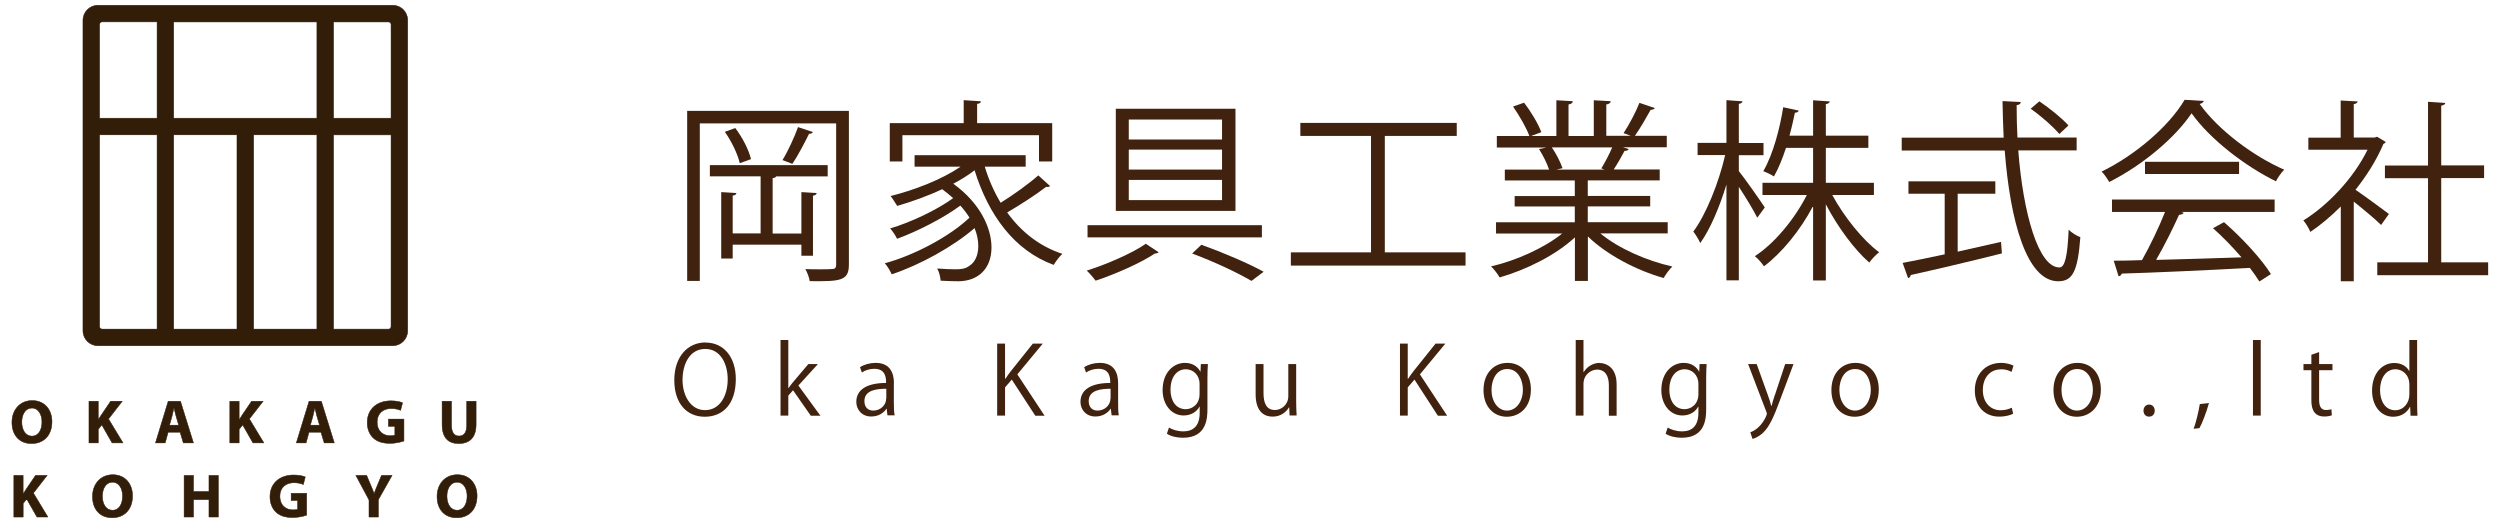 <svg width="196" height="41" viewBox="0 0 196 41" fill="none" xmlns="http://www.w3.org/2000/svg">
<g clip-path="url(#clip0_8146_25919)">
<path d="M2.525 31.403C1.567 31.403 0.936 32.134 0.936 33.114C0.936 34.095 1.505 34.776 2.469 34.776H2.476C3.43 34.776 4.074 34.132 4.074 33.056C4.074 32.156 3.526 31.403 2.525 31.403ZM2.503 34.191H2.497C2.004 34.191 1.709 33.709 1.709 33.096C1.709 32.482 1.995 31.992 2.503 31.992C3.011 31.992 3.289 32.495 3.289 33.084C3.289 33.725 3.002 34.194 2.503 34.194V34.191Z" fill="#321D08" stroke="#321D08" stroke-width="0.038" stroke-linecap="round" stroke-linejoin="round"/>
<path d="M6.975 31.459V34.724H7.705V33.657L7.982 33.312L8.786 34.721H9.642L8.508 32.846L9.586 31.456H8.675L7.939 32.541C7.862 32.658 7.785 32.772 7.711 32.899H7.702V31.456H6.972L6.975 31.459Z" fill="#321D08" stroke="#321D08" stroke-width="0.038" stroke-linecap="round" stroke-linejoin="round"/>
<path d="M14.15 31.459H13.186L12.189 34.724H12.952L13.18 33.885H14.12L14.372 34.724H15.167L14.15 31.459ZM13.288 33.333L13.485 32.64C13.534 32.452 13.587 32.202 13.63 32.011H13.645C13.695 32.199 13.753 32.445 13.805 32.64L14.009 33.333H13.288Z" fill="#321D08" stroke="#321D08" stroke-width="0.038" stroke-linecap="round" stroke-linejoin="round"/>
<path d="M20.633 31.459H19.722L18.985 32.544C18.909 32.661 18.831 32.775 18.758 32.902H18.748V31.459H18.018V34.724H18.748V33.657L19.026 33.312L19.829 34.721H20.686L19.552 32.846L20.63 31.456L20.633 31.459Z" fill="#321D08" stroke="#321D08" stroke-width="0.038" stroke-linecap="round" stroke-linejoin="round"/>
<path d="M24.23 31.459L23.232 34.724H23.996L24.224 33.885H25.163L25.416 34.724H26.21L25.194 31.459H24.23ZM24.332 33.333L24.529 32.64C24.578 32.452 24.631 32.202 24.674 32.011H24.689C24.738 32.199 24.797 32.445 24.849 32.64L25.052 33.333H24.332Z" fill="#321D08" stroke="#321D08" stroke-width="0.038" stroke-linecap="round" stroke-linejoin="round"/>
<path d="M30.454 33.429H30.956V34.117C30.898 34.141 30.762 34.16 30.599 34.16C29.995 34.16 29.567 33.768 29.567 33.09C29.567 32.412 30.035 32.032 30.651 32.032C31.009 32.032 31.227 32.091 31.406 32.174L31.56 31.579C31.4 31.505 31.076 31.425 30.654 31.425C29.586 31.425 28.794 32.045 28.791 33.13C28.791 33.611 28.954 34.036 29.25 34.323C29.549 34.61 29.98 34.761 30.577 34.761C31.009 34.761 31.44 34.653 31.668 34.576V32.856H30.451V33.432L30.454 33.429Z" fill="#321D08" stroke="#321D08" stroke-width="0.038" stroke-linecap="round" stroke-linejoin="round"/>
<path d="M35.964 34.776C36.817 34.776 37.325 34.295 37.325 33.287V31.456H36.589V33.33C36.589 33.913 36.377 34.184 35.989 34.184C35.6 34.184 35.397 33.898 35.397 33.33V31.456H34.661V33.278C34.661 34.314 35.142 34.776 35.964 34.776Z" fill="#321D08" stroke="#321D08" stroke-width="0.038" stroke-linecap="round" stroke-linejoin="round"/>
<path d="M3.698 37.271H2.786L2.05 38.356C1.973 38.473 1.896 38.587 1.822 38.714H1.813V37.271H1.086V40.536H1.816V39.469L2.093 39.124L2.897 40.533H3.753L2.62 38.658L3.698 37.268V37.271Z" fill="#321D08" stroke="#321D08" stroke-width="0.038" stroke-linecap="round" stroke-linejoin="round"/>
<path d="M8.841 37.218C7.883 37.218 7.252 37.949 7.252 38.929C7.252 39.91 7.822 40.591 8.786 40.591H8.792C9.746 40.591 10.39 39.947 10.39 38.871C10.39 37.97 9.842 37.218 8.841 37.218ZM8.823 40.002H8.816C8.324 40.002 8.028 39.521 8.028 38.908C8.028 38.294 8.314 37.804 8.823 37.804C9.331 37.804 9.608 38.306 9.608 38.895C9.608 39.536 9.321 40.005 8.823 40.005V40.002Z" fill="#321D08" stroke="#321D08" stroke-width="0.038" stroke-linecap="round" stroke-linejoin="round"/>
<path d="M16.383 38.532H15.17V37.27H14.434V40.535H15.17V39.176H16.383V40.535H17.119V37.27H16.383V38.532Z" fill="#321D08" stroke="#321D08" stroke-width="0.038" stroke-linecap="round" stroke-linejoin="round"/>
<path d="M22.829 39.244H23.331V39.931C23.272 39.956 23.137 39.974 22.974 39.974C22.37 39.974 21.942 39.583 21.942 38.905C21.942 38.226 22.41 37.847 23.026 37.847C23.383 37.847 23.602 37.906 23.78 37.989L23.934 37.394C23.774 37.32 23.451 37.24 23.029 37.24C21.96 37.24 21.169 37.859 21.166 38.945C21.166 39.426 21.329 39.851 21.625 40.138C21.923 40.425 22.355 40.576 22.952 40.576C23.383 40.576 23.814 40.468 24.042 40.391V38.67H22.826V39.247L22.829 39.244Z" fill="#321D08" stroke="#321D08" stroke-width="0.038" stroke-linecap="round" stroke-linejoin="round"/>
<path d="M29.583 38.057C29.487 38.288 29.407 38.479 29.336 38.683H29.327C29.25 38.47 29.176 38.294 29.075 38.057L28.745 37.271H27.898L28.93 39.198V40.536H29.666V39.173L30.741 37.268H29.912L29.583 38.054V38.057Z" fill="#321D08" stroke="#321D08" stroke-width="0.038" stroke-linecap="round" stroke-linejoin="round"/>
<path d="M35.853 37.218C34.895 37.218 34.264 37.949 34.264 38.929C34.264 39.91 34.834 40.591 35.797 40.591H35.804C36.758 40.591 37.402 39.947 37.402 38.871C37.402 37.97 36.854 37.218 35.853 37.218ZM35.834 40.002H35.828C35.336 40.002 35.04 39.521 35.04 38.908C35.04 38.294 35.326 37.804 35.834 37.804C36.343 37.804 36.62 38.306 36.62 38.895C36.62 39.536 36.333 40.005 35.834 40.005V40.002Z" fill="#321D08" stroke="#321D08" stroke-width="0.038" stroke-linecap="round" stroke-linejoin="round"/>
<path d="M30.787 0.412H7.68C7.03 0.412 6.504 0.939 6.504 1.587V25.931C6.504 26.581 7.03 27.105 7.68 27.105H30.787C31.437 27.105 31.963 26.578 31.963 25.931V1.587C31.963 0.936 31.437 0.412 30.787 0.412ZM12.315 25.801H8.007C7.899 25.801 7.809 25.712 7.809 25.604V10.571H12.315V25.801ZM12.315 9.267H7.809V1.913C7.809 1.805 7.896 1.716 8.007 1.716H12.315V9.267ZM18.579 25.801H13.618V10.571H18.579V25.801ZM24.846 25.801H19.885V10.571H24.846V25.801ZM24.846 9.267H13.618V1.719H24.846V9.27V9.267ZM30.658 25.607C30.658 25.715 30.571 25.804 30.46 25.804H26.152V10.574H30.658V25.607ZM30.658 9.267H26.152V1.719H30.46C30.568 1.719 30.658 1.809 30.658 1.916V9.27V9.267Z" fill="#321D08" stroke="#321D08" stroke-width="0.038" stroke-linecap="round" stroke-linejoin="round"/>
</g>
<g clip-path="url(#clip1_8146_25919)">
<path d="M55.654 13.823H59.632V18.301H57.443V15.334C57.643 15.316 57.715 15.243 57.734 15.134L56.544 15.061V20.267H57.443V19.184H62.829V20.049H63.737V15.343C63.937 15.316 64.01 15.234 64.028 15.134L62.829 15.061V18.31H60.576V13.969C60.731 13.941 60.822 13.905 60.849 13.832H64.891V12.949H55.654V13.832V13.823Z" fill="#40220F"/>
<path d="M57.643 10.037L56.825 10.337C57.361 11.083 57.843 12.103 57.997 12.794L58.878 12.476C58.715 11.775 58.206 10.765 57.643 10.037Z" fill="#40220F"/>
<path d="M53.874 22.024H54.864V9.673H65.554V20.731C65.554 21.023 65.463 21.095 65.19 21.095C65.054 21.114 64.7 21.114 64.246 21.114C63.928 21.114 63.528 21.114 63.138 21.095C63.292 21.359 63.447 21.778 63.483 22.042C65.881 22.069 66.553 22.024 66.553 20.75V8.69H53.874V22.024Z" fill="#40220F"/>
<path d="M63.737 10.355L62.565 9.964C62.293 10.728 61.775 11.857 61.348 12.549C61.53 12.613 61.957 12.794 62.12 12.849C62.565 12.194 63.092 11.174 63.428 10.492C63.583 10.492 63.683 10.446 63.728 10.355H63.737Z" fill="#40220F"/>
<path d="M78.951 16.663C79.968 16.071 81.23 15.261 82.011 14.651C82.129 14.669 82.266 14.651 82.329 14.588L81.403 13.75C80.64 14.424 79.459 15.27 78.451 15.898C77.933 15.034 77.506 14.069 77.207 13.068H80.413V12.166H71.703V13.068H75.308C73.819 14.087 71.694 14.897 69.823 15.37C69.977 15.552 70.213 15.953 70.34 16.144C71.494 15.807 72.729 15.37 73.864 14.833C74.182 15.061 74.473 15.307 74.727 15.534C73.492 16.444 71.394 17.436 69.786 17.91C69.986 18.119 70.213 18.474 70.331 18.72C71.93 18.137 73.982 17.09 75.29 16.117C75.563 16.417 75.808 16.745 76.008 17.063C74.473 18.529 71.675 20.021 69.368 20.64C69.577 20.868 69.795 21.25 69.913 21.505C72.12 20.777 74.736 19.33 76.407 17.882C76.607 18.383 76.698 18.856 76.698 19.284C76.698 19.985 76.453 20.549 76.026 20.822C75.708 21.077 75.345 21.113 74.9 21.113C74.564 21.113 74.037 21.095 73.474 21.05C73.637 21.323 73.728 21.751 73.746 22.006C74.246 22.033 74.736 22.051 75.118 22.051C76.698 22.051 77.733 21.05 77.733 19.402C77.733 17.864 76.834 15.916 74.736 14.405C75.345 14.087 75.926 13.723 76.407 13.35C77.488 16.827 79.495 19.63 82.611 20.768C82.774 20.495 83.065 20.094 83.292 19.903C81.503 19.32 80.049 18.165 78.96 16.654L78.951 16.663Z" fill="#40220F"/>
<path d="M70.758 10.601H81.457V12.658H82.493V9.654H76.607V8.144C76.807 8.125 76.898 8.053 76.907 7.943L75.554 7.852V9.654H69.759V12.658H70.749V10.601H70.758Z" fill="#40220F"/>
<path d="M96.861 8.526H87.479V16.535H96.861V8.526ZM95.808 15.689H88.496V14.105H95.808V15.689ZM95.808 13.295H88.496V11.729H95.808V13.295ZM95.808 10.938H88.496V9.372H95.808V10.938Z" fill="#40220F"/>
<path d="M98.932 17.655H85.263V18.61H98.932V17.655Z" fill="#40220F"/>
<path d="M85.199 21.214C85.426 21.423 85.744 21.796 85.899 22.005C87.461 21.487 89.459 20.604 90.54 19.876C90.676 19.876 90.785 19.83 90.849 19.785L89.831 19.111C88.796 19.839 86.789 20.713 85.208 21.214H85.199Z" fill="#40220F"/>
<path d="M94.182 19.193L93.464 19.876C95.226 20.531 97.034 21.387 98.115 22.024L99.068 21.305C97.878 20.649 95.971 19.83 94.173 19.184L94.182 19.193Z" fill="#40220F"/>
<path d="M108.569 10.656H114.209V9.636H101.947V10.656H107.488V19.785H101.203V20.822H114.899V19.785H108.569V10.656Z" fill="#40220F"/>
<path d="M124.49 22.024V18.538C125.98 19.985 128.323 21.204 130.43 21.796C130.584 21.523 130.884 21.113 131.111 20.895C129.104 20.449 126.888 19.475 125.471 18.301H130.748V17.418H124.481V16.18H129.376V15.361H124.481V14.142H130.121V13.286H126.515C126.815 12.831 127.151 12.239 127.369 11.821C127.524 11.839 127.642 11.793 127.687 11.684L127.242 11.547H130.675V10.646H128.178C128.604 10.037 129.086 9.199 129.413 8.608C129.576 8.608 129.703 8.562 129.731 8.471L128.532 8.062C128.259 8.762 127.723 9.782 127.288 10.437C127.424 10.483 127.651 10.574 127.851 10.646H125.934V8.189C126.134 8.162 126.27 8.08 126.279 7.934L124.953 7.861V10.665H122.973V8.189C123.173 8.162 123.291 8.08 123.309 7.934L122.02 7.861V10.665H120.031L120.839 10.364C120.612 9.727 120.031 8.753 119.486 8.052L118.623 8.353C119.122 9.072 119.676 10.027 119.903 10.665H117.351V11.566H121.248L120.657 11.684C120.975 12.176 121.293 12.831 121.447 13.295H117.978V14.151H123.464V15.37H118.75V16.189H123.464V17.427H117.288V18.31H122.474C121.057 19.448 118.868 20.431 116.897 20.886C117.124 21.095 117.433 21.496 117.569 21.751C119.64 21.159 121.974 20.003 123.473 18.61V22.024H124.49ZM122.029 13.295L122.501 13.186C122.347 12.731 122.011 12.057 121.665 11.557H126.397C126.17 12.094 125.816 12.758 125.544 13.204L125.789 13.295H122.038H122.029Z" fill="#40220F"/>
<path d="M143.645 15.288H146.915V14.333H143.146V11.593H146.479V10.637H143.146V8.162C143.346 8.134 143.436 8.052 143.455 7.952L142.147 7.861V10.637H140.294C140.476 9.982 140.612 9.354 140.721 8.835C140.884 8.835 140.993 8.771 141.021 8.671L139.803 8.407C139.558 9.964 139.041 12.048 138.241 13.422C138.496 13.514 138.868 13.695 139.077 13.832C139.44 13.195 139.758 12.403 140.021 11.593H142.147V14.333H138.178V15.288H141.656C140.684 17.209 139.086 19.111 137.578 20.085C137.823 20.267 138.123 20.622 138.296 20.877C139.676 19.839 141.139 18.073 142.147 16.153V21.987H143.146V16.017C144.072 17.8 145.398 19.584 146.552 20.586C146.733 20.322 147.088 19.957 147.324 19.776C146.061 18.847 144.572 17 143.645 15.279V15.288Z" fill="#40220F"/>
<path d="M138.359 16.262C138.069 15.816 136.797 13.996 136.325 13.414V12.166H138.259V11.211H136.325V8.144C136.525 8.116 136.597 8.034 136.615 7.943L135.353 7.852V11.202H133.091V12.157H135.253C134.754 14.333 133.745 16.836 132.755 18.155C132.937 18.383 133.182 18.784 133.3 19.056C134.063 18.001 134.808 16.253 135.353 14.469V21.978H136.325V14.651C136.861 15.461 137.515 16.544 137.769 17.072L138.359 16.262Z" fill="#40220F"/>
<path d="M161.447 10.51L162.165 9.836C161.692 9.29 160.702 8.498 159.885 7.943L159.204 8.526C160.021 9.09 160.984 9.945 161.456 10.51H161.447Z" fill="#40220F"/>
<path d="M156.869 18.965C155.743 19.22 154.59 19.484 153.482 19.73V15.188H156.434V14.214H149.622V15.188H152.464V19.939C151.202 20.212 150.067 20.44 149.167 20.613L149.594 21.805C149.703 21.778 149.794 21.687 149.803 21.559C151.547 21.177 154.345 20.522 156.951 19.866L156.879 18.965H156.869Z" fill="#40220F"/>
<path d="M163.091 18.592C162.8 18.483 162.419 18.246 162.183 18.01C162.092 20.085 161.892 20.968 161.456 20.968C159.812 20.968 158.613 16.735 158.232 11.793H162.809V10.783H158.168C158.123 9.946 158.105 9.09 158.105 8.244C158.332 8.216 158.423 8.134 158.423 7.998L156.997 7.925C157.015 8.881 157.042 9.846 157.087 10.792H149.095V11.802H157.169C157.596 17.318 158.886 22.051 161.365 22.051C162.492 22.051 162.9 21.277 163.1 18.592H163.091Z" fill="#40220F"/>
<path d="M165.57 16.617H169.739C169.267 17.809 168.55 19.302 167.932 20.394C167.096 20.422 166.352 20.44 165.716 20.44L166.097 21.66C166.215 21.641 166.306 21.587 166.342 21.45C168.777 21.377 172.7 21.204 176.388 21.004C176.687 21.387 176.933 21.751 177.133 22.069L178.041 21.487C177.323 20.331 175.788 18.656 174.362 17.418L173.499 17.891C174.262 18.565 175.053 19.384 175.734 20.176C173.427 20.249 171.065 20.331 169.04 20.376C169.694 19.248 170.375 17.873 170.838 16.845C171.038 16.826 171.156 16.781 171.202 16.681L171.02 16.617H178.331V15.643H165.58V16.617H165.57Z" fill="#40220F"/>
<path d="M175.543 12.685H168.168V13.641H175.543V12.685Z" fill="#40220F"/>
<path d="M172.464 8.144C172.619 8.116 172.737 8.034 172.782 7.916L171.274 7.825C170.075 9.864 167.442 12.148 164.771 13.45C164.98 13.659 165.244 14.06 165.362 14.269C168.023 12.931 170.557 10.765 171.819 8.881C173.282 10.938 176.015 13.022 178.431 14.214C178.595 13.905 178.84 13.541 179.085 13.304C176.697 12.267 173.945 10.228 172.455 8.153L172.464 8.144Z" fill="#40220F"/>
<path d="M187.287 16.772C186.887 16.472 185.398 15.37 184.671 14.879C185.552 13.768 186.324 12.549 186.86 11.284C186.933 11.256 187.023 11.193 187.042 11.129L186.36 10.719L186.179 10.783H184.535V8.162C184.735 8.134 184.826 8.053 184.835 7.952L183.509 7.88V10.792H180.975V11.739H185.616C184.517 13.978 182.5 16.099 180.584 17.282C180.747 17.464 181.029 17.919 181.129 18.183C181.937 17.646 182.737 16.963 183.518 16.189V22.051H184.535V15.807C185.28 16.399 186.251 17.209 186.678 17.637L187.287 16.781V16.772Z" fill="#40220F"/>
<path d="M191.392 20.558V13.96H194.753V12.967H191.392V8.28C191.601 8.253 191.701 8.171 191.71 8.071L190.357 7.98V12.977H186.978V13.969H190.357V20.567H186.379V21.578H195.071V20.567H191.392V20.558Z" fill="#40220F"/>
<path d="M55.318 26.848C53.91 26.848 52.865 27.967 52.865 29.806C52.865 31.644 53.855 32.673 55.254 32.673C56.653 32.673 57.688 31.699 57.688 29.715C57.688 28.013 56.753 26.857 55.318 26.857V26.848ZM55.272 32.154C54.128 32.154 53.51 30.989 53.51 29.788C53.51 28.586 54.046 27.357 55.29 27.357C56.535 27.357 57.052 28.604 57.052 29.733C57.052 31.016 56.444 32.154 55.281 32.154H55.272Z" fill="#40220F"/>
<path d="M64.11 28.541H63.374L62.166 29.97C62.057 30.106 61.912 30.279 61.821 30.425H61.803V26.657H61.194V32.582H61.803V31.016L62.175 30.598L63.565 32.591H64.319L62.593 30.224L64.11 28.559V28.541Z" fill="#40220F"/>
<path d="M70.086 30.051C70.086 29.25 69.786 28.45 68.651 28.45C68.197 28.45 67.751 28.577 67.425 28.786L67.57 29.205C67.842 29.014 68.206 28.914 68.551 28.914C69.468 28.914 69.468 29.687 69.468 30.024C67.979 30.024 67.134 30.543 67.134 31.508C67.134 32.09 67.543 32.654 68.306 32.654C68.878 32.654 69.287 32.363 69.495 32.045H69.513L69.577 32.563H70.14C70.086 32.281 70.077 31.935 70.077 31.599V30.033L70.086 30.051ZM69.477 31.244C69.477 31.735 69.059 32.19 68.46 32.19C68.088 32.19 67.77 31.963 67.77 31.444C67.77 30.588 68.723 30.479 69.486 30.479V31.244H69.477Z" fill="#40220F"/>
<path d="M81.73 26.939H80.976L79.259 29.087C79.123 29.268 78.959 29.478 78.823 29.696H78.796V26.939H78.178V32.582H78.796V30.37L79.323 29.76L81.166 32.591H81.893L79.759 29.35L81.739 26.957L81.73 26.939Z" fill="#40220F"/>
<path d="M87.661 30.051C87.661 29.25 87.361 28.45 86.225 28.45C85.771 28.45 85.326 28.577 84.999 28.786L85.145 29.205C85.417 29.014 85.781 28.914 86.126 28.914C87.043 28.914 87.043 29.687 87.043 30.024C85.553 30.024 84.709 30.543 84.709 31.508C84.709 32.09 85.118 32.654 85.88 32.654C86.453 32.654 86.861 32.363 87.07 32.045H87.088L87.152 32.563H87.715C87.661 32.281 87.661 31.935 87.661 31.599V30.033V30.051ZM87.061 31.244C87.061 31.735 86.643 32.19 86.044 32.19C85.671 32.19 85.354 31.963 85.354 31.444C85.354 30.588 86.307 30.479 87.07 30.479V31.244H87.061Z" fill="#40220F"/>
<path d="M94.127 29.141H94.109C93.937 28.814 93.582 28.45 92.892 28.45C92.02 28.45 91.148 29.187 91.148 30.588C91.148 31.717 91.839 32.573 92.792 32.573C93.401 32.573 93.837 32.263 94.037 31.881H94.055V32.363C94.055 33.428 93.519 33.819 92.774 33.819C92.293 33.819 91.902 33.674 91.648 33.519L91.484 34.002C91.784 34.211 92.293 34.32 92.747 34.32C94.654 34.32 94.663 32.709 94.663 32.008V29.651C94.663 29.159 94.681 28.832 94.7 28.541H94.146L94.118 29.15L94.127 29.141ZM94.046 30.898C94.046 31.735 93.428 32.081 92.965 32.081C92.184 32.081 91.766 31.407 91.766 30.552C91.766 29.578 92.256 28.95 92.974 28.95C93.537 28.95 94.046 29.396 94.046 30.097V30.907V30.898Z" fill="#40220F"/>
<path d="M101.62 28.541H101.003V31.053C101.003 31.762 100.431 32.145 99.958 32.145C99.286 32.145 99.059 31.599 99.059 30.816V28.541H98.442V30.925C98.442 32.318 99.159 32.664 99.768 32.664C100.458 32.664 100.867 32.254 101.057 31.936H101.075L101.103 32.573H101.657C101.639 32.263 101.62 31.917 101.62 31.499V28.541Z" fill="#40220F"/>
<path d="M113.301 26.939H112.547L110.83 29.087C110.694 29.268 110.53 29.478 110.394 29.696H110.367V26.939H109.758V32.582H110.367V30.37L110.894 29.76L112.728 32.591H113.455L111.321 29.35L113.301 26.957V26.939Z" fill="#40220F"/>
<path d="M118.187 28.45C117.161 28.45 116.307 29.214 116.307 30.588C116.307 31.89 117.106 32.673 118.142 32.673C119.032 32.673 120.022 32.036 120.022 30.534C120.022 29.296 119.295 28.45 118.187 28.45ZM118.151 32.19C117.424 32.19 116.934 31.462 116.934 30.57C116.934 29.797 117.297 28.932 118.169 28.932C119.041 28.932 119.395 29.833 119.395 30.552C119.395 31.462 118.886 32.19 118.151 32.19Z" fill="#40220F"/>
<path d="M125.417 28.45C124.926 28.45 124.436 28.723 124.163 29.169H124.145V26.657H123.536V32.582H124.145V30.106C124.145 29.369 124.735 28.977 125.208 28.977C125.898 28.977 126.134 29.551 126.134 30.206V32.591H126.743V30.133C126.743 28.768 125.889 28.459 125.398 28.459L125.417 28.45Z" fill="#40220F"/>
<path d="M133.228 29.141H133.21C133.037 28.814 132.674 28.45 131.993 28.45C131.121 28.45 130.249 29.187 130.249 30.588C130.249 31.717 130.939 32.573 131.893 32.573C132.501 32.573 132.937 32.263 133.137 31.881H133.155V32.363C133.155 33.428 132.619 33.819 131.874 33.819C131.393 33.819 131.003 33.674 130.748 33.519L130.585 34.002C130.884 34.211 131.393 34.32 131.847 34.32C133.755 34.32 133.764 32.709 133.764 32.008V29.651C133.764 29.159 133.782 28.832 133.8 28.541H133.246L133.219 29.15L133.228 29.141ZM133.155 30.898C133.155 31.735 132.537 32.081 132.074 32.081C131.293 32.081 130.875 31.407 130.875 30.552C130.875 29.578 131.366 28.95 132.083 28.95C132.646 28.95 133.155 29.396 133.155 30.097V30.907V30.898Z" fill="#40220F"/>
<path d="M139.14 30.98C139.04 31.289 138.95 31.599 138.886 31.835H138.868C138.804 31.59 138.713 31.271 138.604 30.989L137.723 28.541H137.051L138.477 32.272C138.504 32.345 138.523 32.409 138.523 32.445C138.523 32.527 138.159 33.547 137.224 33.892L137.396 34.411C137.542 34.375 137.878 34.247 138.214 33.938C138.713 33.465 139.059 32.709 139.54 31.398L140.612 28.541H139.958L139.149 30.98H139.14Z" fill="#40220F"/>
<path d="M145.462 28.45C144.436 28.45 143.582 29.214 143.582 30.588C143.582 31.89 144.381 32.673 145.416 32.673C146.307 32.673 147.297 32.036 147.297 30.534C147.297 29.296 146.57 28.45 145.462 28.45ZM145.426 32.19C144.699 32.19 144.208 31.462 144.208 30.57C144.208 29.797 144.572 28.932 145.444 28.932C146.316 28.932 146.67 29.833 146.67 30.552C146.67 31.462 146.161 32.19 145.426 32.19Z" fill="#40220F"/>
<path d="M156.879 28.95C157.269 28.95 157.533 29.059 157.705 29.159L157.859 28.668C157.705 28.586 157.342 28.45 156.888 28.45C155.643 28.45 154.826 29.36 154.826 30.607C154.826 31.854 155.589 32.664 156.742 32.664C157.26 32.664 157.66 32.527 157.832 32.436L157.723 31.963C157.523 32.054 157.251 32.163 156.851 32.163C156.043 32.163 155.453 31.553 155.453 30.57C155.453 29.706 155.943 28.959 156.869 28.959L156.879 28.95Z" fill="#40220F"/>
<path d="M162.873 28.45C161.847 28.45 160.993 29.214 160.993 30.588C160.993 31.89 161.792 32.673 162.827 32.673C163.718 32.673 164.708 32.036 164.708 30.534C164.708 29.296 163.981 28.45 162.873 28.45ZM162.837 32.19C162.11 32.19 161.619 31.462 161.619 30.57C161.619 29.797 161.983 28.932 162.855 28.932C163.727 28.932 164.081 29.833 164.081 30.552C164.081 31.462 163.572 32.19 162.837 32.19Z" fill="#40220F"/>
<path d="M168.495 31.717C168.241 31.717 168.05 31.917 168.05 32.199C168.05 32.445 168.204 32.664 168.486 32.664C168.768 32.664 168.931 32.463 168.931 32.199C168.931 31.917 168.749 31.717 168.495 31.717Z" fill="#40220F"/>
<path d="M171.983 33.619L172.437 33.565C172.637 33.219 173 32.281 173.182 31.599L172.464 31.68C172.373 32.263 172.155 33.164 171.983 33.61V33.619Z" fill="#40220F"/>
<path d="M177.242 26.657H176.633V32.582H177.242V26.657Z" fill="#40220F"/>
<path d="M181.819 27.603L181.211 27.812V28.541H180.593V29.023H181.211V31.335C181.211 31.762 181.238 32.654 182.219 32.654C182.473 32.654 182.682 32.618 182.818 32.554L182.782 32.081C182.682 32.117 182.555 32.145 182.364 32.145C181.974 32.145 181.819 31.863 181.819 31.353V29.023H182.864V28.541H181.819V27.603Z" fill="#40220F"/>
<path d="M189.503 26.657H188.894V29.078H188.876C188.694 28.741 188.295 28.459 187.704 28.459C186.769 28.459 185.97 29.26 185.97 30.625C185.97 31.872 186.696 32.673 187.623 32.673C188.277 32.673 188.731 32.318 188.94 31.899H188.958L188.985 32.591H189.53C189.512 32.318 189.503 31.917 189.503 31.59V26.666V26.657ZM188.894 30.934C188.894 31.581 188.449 32.163 187.786 32.163C186.996 32.163 186.596 31.435 186.596 30.588C186.596 29.66 187.051 28.95 187.804 28.95C188.322 28.95 188.894 29.351 188.894 30.161V30.934Z" fill="#40220F"/>
</g>
<defs>
<clipPath id="clip0_8146_25919">
<rect width="36.479" height="40.188" fill="white" transform="translate(0.929 0.406)"/>
</clipPath>
<clipPath id="clip1_8146_25919">
<rect width="142.205" height="26.586" fill="white" transform="translate(52.865 7.825)"/>
</clipPath>
</defs>
</svg>
